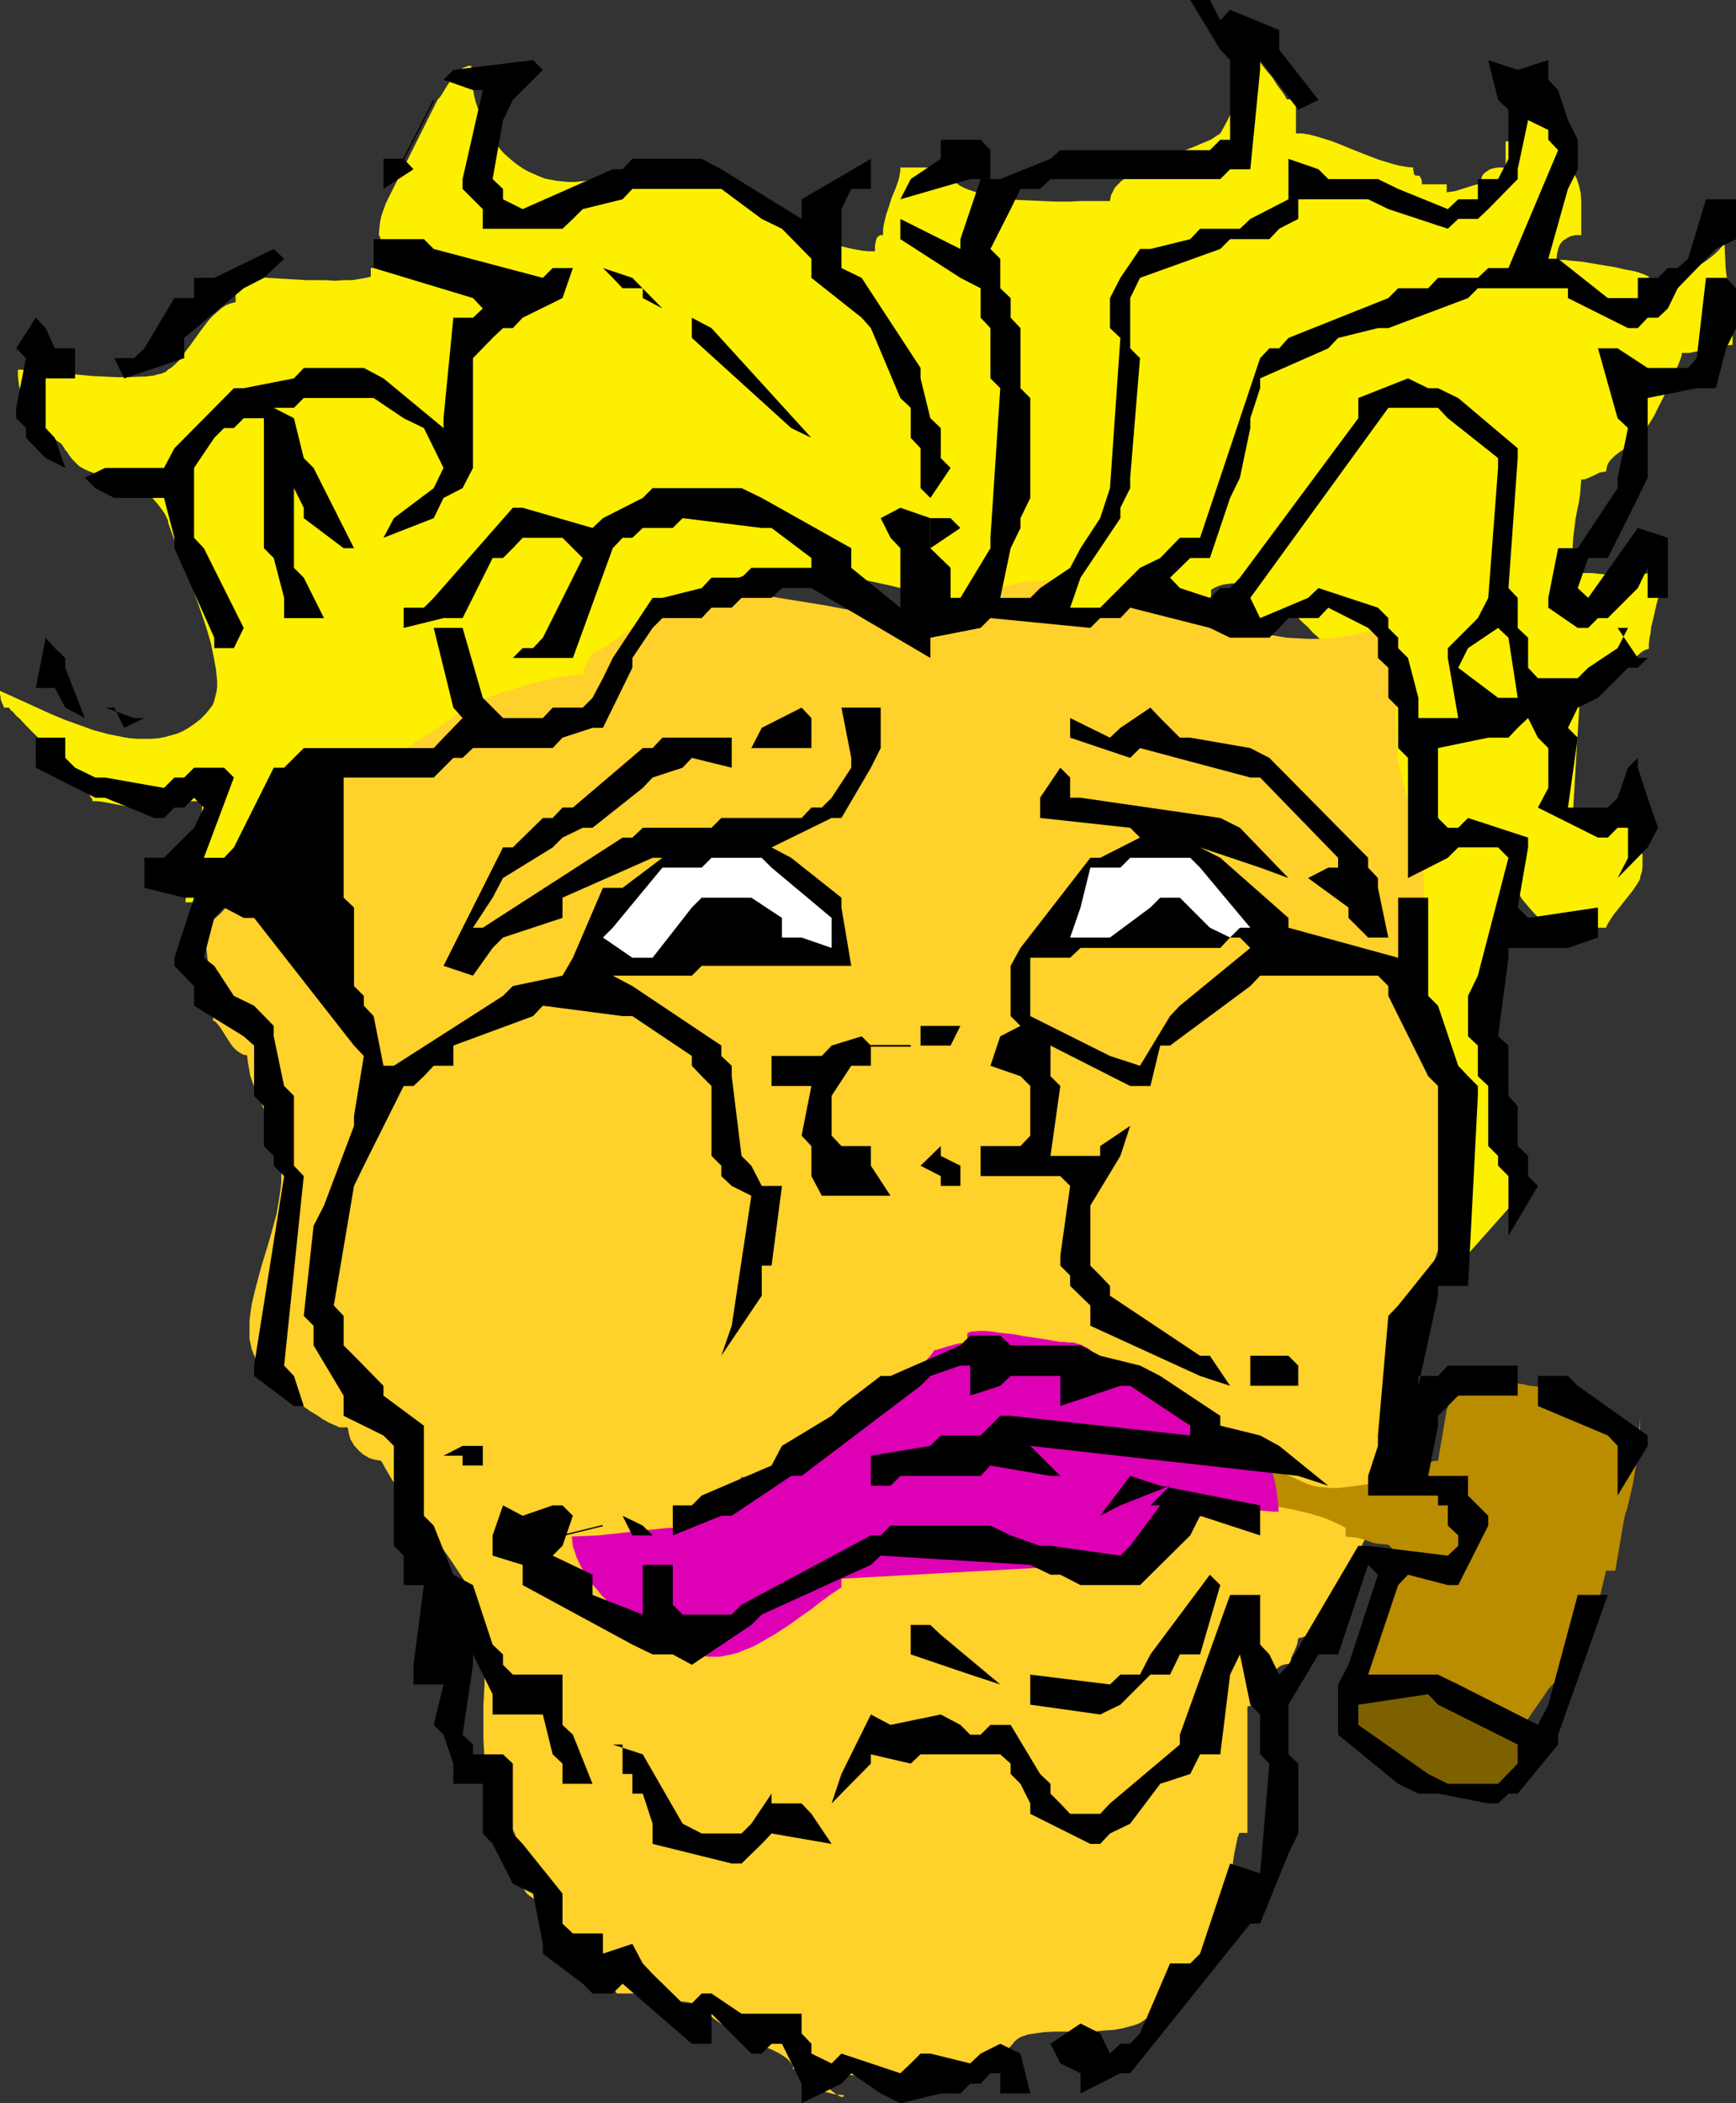 <?xml version="1.0" encoding="UTF-8" standalone="no"?>
<svg
   version="1.0"
   width="128.509mm"
   height="155.668mm"
   id="svg44"
   sodipodi:docname="Woman Smoking Pipe.wmf"
   xmlns:inkscape="http://www.inkscape.org/namespaces/inkscape"
   xmlns:sodipodi="http://sodipodi.sourceforge.net/DTD/sodipodi-0.dtd"
   xmlns="http://www.w3.org/2000/svg"
   xmlns:svg="http://www.w3.org/2000/svg">
  <rect width="100%" height="100%" fill="#333333" stroke="none"/>
  <sodipodi:namedview
     id="namedview44"
     pagecolor="#ffffff"
     bordercolor="#000000"
     borderopacity="0.25"
     inkscape:showpageshadow="2"
     inkscape:pageopacity="0.0"
     inkscape:pagecheckerboard="0"
     inkscape:deskcolor="#d1d1d1"
     inkscape:document-units="mm" />
  <defs
     id="defs1">
    <pattern
       id="WMFhbasepattern"
       patternUnits="userSpaceOnUse"
       width="6"
       height="6"
       x="0"
       y="0" />
  </defs>
  <path
     style="fill:#fcef00;fill-opacity:1;fill-rule:evenodd;stroke:none"
     d="m 403.137,291.995 -0.162,-0.646 -0.323,-0.97 -0.323,-0.97 -0.323,-1.293 -0.323,-0.646 -0.162,-0.646 -0.485,-1.454 -1.131,-3.07 -1.293,-3.555 -1.131,-3.717 -1.293,-3.878 -1.131,-4.04 -0.969,-3.878 -0.646,-3.878 -0.323,-1.939 -0.162,-1.778 v -1.778 -1.778 l 0.162,-1.616 0.162,-1.454 0.323,-1.454 0.485,-1.293 0.485,-1.293 0.808,-0.97 0.969,-0.97 0.969,-0.808 v 0 l 0.162,-0.162 0.323,-0.162 0.162,-0.162 0.485,-0.323 0.323,-0.485 1.131,-0.646 1.454,-0.97 1.454,-0.97 1.777,-1.131 1.939,-0.97 1.939,-0.97 1.939,-0.646 2.101,-0.646 2.101,-0.162 h 1.939 1.131 l 0.969,0.323 0.808,0.323 0.969,0.485 0.969,0.485 0.808,0.646 v 0.162 0.323 l -0.162,0.646 -0.162,0.808 -0.162,0.97 -0.162,1.293 -0.162,1.293 -0.323,1.616 -0.162,1.616 -0.323,1.778 -0.323,1.778 -0.323,1.939 -0.485,4.201 -0.646,4.363 -1.293,8.564 -0.485,4.04 -0.485,3.878 -0.162,1.616 v 1.616 l -0.162,1.454 -0.162,1.293 v 1.131 1.778 0.485 0.485 l 0.162,0.485 0.162,0.808 0.162,0.646 0.162,1.778 0.323,2.101 0.323,2.262 0.485,2.424 0.646,5.171 0.808,5.009 0.323,2.424 0.323,2.101 0.323,1.939 0.323,1.616 0.162,0.646 0.162,0.646 v 0.485 l 0.162,0.323 0.162,0.646 0.323,0.97 0.323,1.131 0.323,1.293 0.808,2.909 0.808,3.07 0.808,2.909 0.323,1.131 0.323,1.293 0.323,0.97 0.162,0.646 0.162,0.485 v 0.162 l -16.643,18.745 z"
     id="path1" />
  <path
     style="fill:#fcef00;fill-opacity:1;fill-rule:evenodd;stroke:none"
     d="m 94.361,216.855 -0.969,5.333 -1.131,5.171 -0.646,2.585 -0.646,2.424 -0.808,2.424 -0.969,2.262 -1.131,2.101 -1.131,2.101 -1.454,1.939 -1.454,1.616 -1.777,1.616 -1.939,1.454 -2.262,1.293 -2.585,0.97 -2.747,0.808 -2.908,0.485 -3.07,0.485 -3.07,0.323 -3.07,0.162 h -3.07 -2.908 -2.747 l 0.162,-1.616 0.162,-1.778 0.485,-3.717 0.646,-3.393 0.969,-3.555 0.808,-3.555 0.808,-3.555 0.485,-3.555 0.162,-1.778 v -1.778 H 44.757 l -0.969,0.646 -0.969,0.646 -0.969,0.323 -0.969,0.323 h -1.131 -1.131 l -2.424,-0.323 -2.424,-0.485 -2.585,-0.485 -2.585,-0.485 -1.293,-0.162 h -1.454 v -0.323 l -0.162,-0.485 -0.323,-0.323 -0.323,-0.646 -0.485,-0.646 -0.646,-0.646 -0.646,-0.808 -0.646,-0.97 -1.616,-1.778 -1.777,-2.101 -2.101,-2.101 -2.101,-2.262 -4.039,-4.363 -2.101,-2.101 -1.777,-1.778 -1.616,-1.778 -0.808,-0.646 -1.131,-1.293 -0.485,-0.323 -0.323,-0.485 -0.323,-0.323 H 0 0.646 0.969 l 0.162,-0.162 -0.162,-0.323 -0.323,-0.646 -0.323,-0.808 -0.162,-0.485 v -0.646 L 0,194.233 v -0.97 l 3.232,1.454 3.555,1.616 3.555,1.616 3.878,1.778 3.878,1.616 4.039,1.454 4.039,1.454 4.201,1.131 4.039,0.808 1.939,0.323 2.101,0.162 h 1.939 1.939 l 1.939,-0.162 1.777,-0.323 1.777,-0.485 1.777,-0.485 1.777,-0.808 1.616,-0.97 1.616,-1.131 1.454,-1.131 1.454,-1.454 1.454,-1.778 0.646,-0.97 0.323,-0.97 0.323,-1.293 0.323,-1.293 0.162,-1.293 v -1.616 l -0.162,-1.616 -0.162,-1.616 -0.323,-1.778 -0.323,-1.778 -0.808,-3.878 -1.131,-3.878 -1.293,-3.878 -2.747,-7.918 -1.454,-3.878 -1.454,-3.555 -0.485,-1.616 -0.646,-1.616 -0.646,-1.454 -0.485,-1.454 -0.485,-1.293 -0.485,-1.293 -0.323,-0.97 -0.323,-0.97 v -0.485 l -0.323,-0.646 -0.323,-0.646 -0.323,-0.646 -1.131,-1.616 -1.293,-1.616 -1.293,-1.454 -0.646,-0.646 -0.485,-0.646 -0.485,-0.485 -0.323,-0.323 -0.162,-0.323 h -0.162 l -0.485,-0.485 -0.808,-0.323 -0.808,-0.323 -1.131,-0.323 -1.131,-0.323 -2.747,-0.646 -1.454,-0.162 -2.908,-0.808 -2.747,-0.97 -1.293,-0.485 -1.293,-0.646 -1.131,-0.646 -0.969,-0.97 -0.808,-0.808 -0.646,-0.808 -0.485,-0.646 -0.485,-0.808 -0.485,-0.485 -0.323,-0.646 -0.808,-1.131 -0.485,-0.323 -0.485,-0.323 -0.646,-0.485 -0.808,-0.162 -0.969,-0.323 h -1.131 l -1.293,-0.162 H 9.695 l -0.162,-1.616 -0.162,-1.454 -0.162,-1.293 -0.323,-1.131 -0.323,-1.131 -0.323,-0.97 -0.969,-1.778 -0.808,-1.778 -0.485,-0.97 -0.323,-1.131 -0.323,-1.131 -0.162,-1.454 -0.162,-1.454 v -1.616 h 0.485 0.646 l 0.808,0.162 h 0.969 l 0.969,0.162 1.293,0.162 h 1.293 l 1.293,0.162 3.07,0.323 3.232,0.162 3.393,0.323 3.555,0.323 3.555,0.162 3.393,0.162 h 3.232 l 3.07,-0.162 h 1.293 l 1.293,-0.162 1.293,-0.162 0.969,-0.323 0.969,-0.162 0.808,-0.323 0.646,-0.323 0.485,-0.485 0.969,-0.646 0.969,-0.808 1.131,-1.131 0.969,-1.293 1.131,-1.616 1.131,-1.454 2.424,-3.393 2.424,-3.232 1.293,-1.454 1.293,-1.131 1.293,-1.131 1.293,-0.808 1.293,-0.485 0.646,-0.162 0.646,-0.162 v -7.11 h 1.939 2.101 l 2.424,0.162 2.424,0.162 5.494,0.323 5.494,0.323 h 5.332 l 2.585,0.162 2.424,-0.162 h 2.262 l 2.101,-0.323 1.777,-0.323 1.454,-0.323 v -2.424 h 4.524 v -1.778 l -0.323,-1.616 -0.323,-1.616 -0.485,-1.293 -0.485,-1.293 -0.323,-0.97 -0.162,-0.485 -0.162,-0.162 v 0 l 0.162,-1.939 0.162,-1.616 0.323,-1.616 0.485,-1.454 0.485,-1.293 0.323,-0.97 0.323,-0.485 v -0.162 0 l 14.219,-28.44 0.485,-0.485 0.485,-0.646 0.808,-1.293 0.969,-1.616 1.131,-1.616 1.131,-1.454 0.646,-0.646 0.646,-0.485 0.646,-0.485 0.808,-0.323 0.808,-0.323 h 0.808 v 2.101 l 0.162,2.101 0.323,2.101 0.323,2.101 0.485,1.939 0.646,1.778 0.485,1.778 0.808,1.778 1.616,3.232 0.969,1.616 1.131,1.293 1.131,1.454 1.131,1.293 1.293,1.131 1.293,1.131 1.293,0.97 1.454,0.97 1.454,0.808 1.454,0.646 1.454,0.646 1.616,0.646 1.616,0.323 1.777,0.323 1.616,0.162 1.616,0.162 h 1.777 l 1.777,-0.162 1.777,-0.162 1.616,-0.323 1.777,-0.485 1.777,-0.646 h 0.969 1.293 l 1.293,-0.162 1.454,-0.162 3.232,-0.323 3.555,-0.485 3.555,-0.485 3.232,-0.323 1.454,-0.162 1.293,-0.162 h 1.293 0.969 l 3.07,0.97 3.07,1.293 3.07,1.616 3.232,1.778 3.07,1.778 3.07,2.101 6.302,3.878 3.232,1.939 3.232,1.939 3.393,1.778 3.232,1.454 3.393,1.293 3.393,0.808 1.616,0.323 1.777,0.323 1.777,0.162 h 1.777 v -1.616 l 0.162,-0.808 0.162,-0.646 0.162,-0.646 0.485,-0.485 0.485,-0.323 h 0.808 v -1.454 l 0.162,-1.293 0.646,-2.747 0.808,-2.424 0.808,-2.585 0.969,-2.262 0.808,-2.262 0.323,-1.131 0.162,-0.97 0.162,-0.97 v -0.808 h 11.795 l 0.485,0.97 0.646,0.97 0.808,0.97 0.808,0.808 1.131,0.646 1.131,0.808 1.293,0.646 1.293,0.485 1.454,0.485 1.454,0.485 3.232,0.808 3.555,0.485 3.555,0.485 3.555,0.162 3.716,0.162 3.716,0.162 h 3.555 l 3.232,-0.162 h 3.07 2.908 2.262 l 0.162,-0.97 0.162,-0.808 0.485,-0.808 0.323,-0.808 0.646,-0.808 0.646,-0.646 0.808,-0.808 0.969,-0.646 1.939,-1.293 2.424,-1.293 2.424,-1.293 2.585,-1.131 5.332,-2.101 2.585,-0.97 2.424,-0.97 2.262,-0.97 1.939,-0.808 0.808,-0.485 0.646,-0.485 0.808,-0.485 0.485,-0.323 1.616,-2.909 1.454,-2.909 1.131,-3.232 0.969,-3.232 0.808,-3.393 0.485,-3.393 0.323,-3.555 0.162,-3.555 0.485,0.97 0.646,0.97 1.454,2.101 1.454,2.101 1.777,2.262 1.777,2.101 1.454,2.262 1.454,1.939 0.646,0.97 0.485,0.97 h 2.585 v 9.534 h 1.777 l 1.939,0.323 1.939,0.485 2.101,0.646 2.101,0.646 2.101,0.808 4.363,1.778 4.524,1.778 2.101,0.808 2.101,0.646 2.101,0.646 1.939,0.485 1.939,0.323 1.777,0.162 v 0.808 l 0.162,0.485 v 0.485 l 0.162,0.162 0.323,0.323 h 0.485 0.485 l 0.323,0.323 0.162,0.323 0.162,0.323 0.162,0.646 v 0.808 h 6.948 v 2.262 l 0.969,-0.162 1.293,-0.162 2.585,-0.808 2.585,-0.808 1.131,-0.323 h 0.969 V 50.578 l 0.162,-0.646 0.162,-0.646 0.323,-0.485 0.485,-0.485 0.485,-0.323 0.969,-0.646 1.131,-0.323 1.131,-0.162 h 1.131 0.969 v -7.272 h 0.485 l 0.323,-0.162 0.323,-0.323 0.162,-0.323 0.485,-0.808 0.162,-0.97 0.323,-2.424 v -0.97 -0.97 l 2.424,-2.585 0.485,1.293 0.969,1.454 0.969,1.293 1.131,1.454 1.293,1.293 1.454,1.454 2.747,3.07 1.454,1.616 1.454,1.616 1.131,1.616 1.131,1.939 0.969,1.778 0.646,1.939 0.485,2.101 0.162,2.262 v 9.534 h -1.616 l -1.454,0.323 -1.131,0.646 -0.969,0.646 -0.808,0.97 -0.485,1.293 -0.323,1.454 -0.162,1.616 h 0.969 1.293 l 1.454,0.162 1.616,0.162 1.777,0.162 1.939,0.323 3.878,0.646 3.878,0.646 1.939,0.485 1.777,0.323 1.616,0.323 1.454,0.485 1.293,0.485 0.969,0.485 v 2.424 h 0.969 l 1.131,-0.162 1.293,-0.485 1.454,-0.485 1.616,-0.646 1.616,-0.646 3.393,-1.616 3.232,-1.939 1.454,-0.97 1.454,-1.131 1.131,-0.97 0.969,-0.97 0.808,-0.97 0.646,-0.808 0.162,3.555 0.162,3.393 0.808,7.11 0.808,7.272 0.323,3.555 v 3.555 l -1.616,0.162 -1.777,0.162 -3.555,0.808 -3.555,0.808 -1.777,0.323 h -1.939 v 0.323 0.323 l -0.162,0.485 -0.162,0.485 -0.485,1.293 -0.646,1.454 -0.646,1.778 -0.808,1.778 -1.939,3.878 -1.939,3.878 -0.969,1.939 -0.969,1.616 -0.969,1.454 -0.808,1.293 -0.162,0.485 -0.323,0.485 -0.323,0.323 -0.323,0.323 -0.485,0.485 -0.485,0.485 -1.454,0.97 -0.808,0.485 -0.646,0.485 -1.777,1.131 -1.454,1.131 -0.646,0.646 -0.646,0.646 -0.485,0.646 -0.323,0.808 -0.162,0.646 -0.162,0.97 -0.808,0.162 -0.969,0.162 -1.616,0.808 -1.777,0.808 -0.969,0.323 h -0.808 l -0.162,1.939 -0.162,2.101 -0.323,2.262 -0.485,2.262 -0.485,2.585 -0.323,2.585 -0.323,2.585 -0.162,2.585 0.162,0.97 0.323,0.808 0.808,1.778 0.808,1.939 0.162,0.808 0.162,0.97 h 1.293 1.616 l 3.07,0.323 3.393,0.162 h 3.232 3.232 l 1.616,-0.162 1.454,-0.323 1.293,-0.485 1.293,-0.485 1.131,-0.646 0.969,-0.808 v -2.424 l -0.162,1.293 -0.162,1.616 -0.162,1.454 -0.323,1.778 -0.646,3.393 -0.969,3.555 -0.808,3.555 -0.808,3.393 -0.162,1.616 -0.323,1.454 -0.162,1.616 v 1.293 l -0.485,0.162 -0.485,0.162 -0.646,0.323 -0.646,0.485 -1.293,1.131 -1.454,1.293 -1.616,1.454 -1.616,1.131 -0.969,0.323 -0.808,0.485 -0.969,0.162 h -0.969 -6.948 l -2.424,40.236 2.424,2.262 1.293,-0.162 1.293,-0.323 1.131,-0.646 1.131,-0.646 1.131,-0.97 0.969,-0.97 1.939,-2.101 0.808,-1.131 0.969,-0.97 0.646,-0.97 0.808,-0.97 0.485,-0.646 0.646,-0.646 0.485,-0.323 0.485,-0.162 v 1.293 l 0.162,1.616 0.323,1.454 0.162,1.616 0.646,3.393 0.808,3.555 0.485,3.555 0.323,3.393 v 1.616 1.454 l -0.162,1.454 -0.485,1.454 v 0.485 l -0.323,0.646 -0.485,0.808 -0.646,0.97 -0.646,0.97 -0.808,0.97 -1.777,2.262 -1.777,2.262 -0.808,0.97 -0.646,0.97 -0.646,0.97 -0.485,0.808 -0.323,0.646 -0.162,0.485 h -4.686 v 2.262 h -11.472 l -0.162,-0.808 -0.323,-0.97 -0.485,-0.808 -0.646,-0.808 -0.646,-0.97 -0.808,-0.97 -1.777,-1.939 -1.777,-2.101 -0.808,-0.97 -0.646,-1.131 -0.646,-1.293 -0.485,-1.131 -0.323,-1.293 -0.162,-1.293 -0.485,-0.162 -0.485,-0.162 -0.485,-0.323 -0.485,-0.485 -1.293,-1.293 -1.131,-1.454 -0.969,-1.454 -0.808,-1.616 -0.323,-0.646 -0.323,-0.646 -0.162,-0.646 v -0.485 h -4.686 v -2.262 h -7.109 v 2.262 l -0.323,0.162 h -0.323 l -0.485,-0.162 -0.323,-0.162 -0.646,-0.485 -0.485,-0.485 -0.646,-0.485 -0.646,-0.646 -1.454,-1.616 -1.616,-1.778 -1.616,-1.939 -1.616,-2.101 -1.616,-2.101 -1.616,-2.101 -1.454,-2.101 -1.293,-1.616 -0.485,-0.808 -0.485,-0.808 -0.485,-0.485 -0.323,-0.646 -0.323,-0.323 -0.162,-0.485 -0.162,-0.162 h -0.162 l -0.808,-1.778 -0.969,-2.101 -0.808,-2.101 -0.969,-2.101 -1.939,-4.686 -1.939,-4.848 -2.101,-4.848 -2.101,-4.686 -1.131,-2.262 -1.131,-2.101 -1.293,-2.101 -1.293,-1.939 -0.969,-0.97 -1.293,-1.131 -1.293,-1.454 -1.616,-1.454 -1.616,-1.616 -1.777,-1.616 -1.939,-1.616 -2.101,-1.616 -2.101,-1.293 -2.262,-1.131 -2.262,-0.97 -2.424,-0.646 -1.131,-0.162 -1.131,-0.162 h -1.131 l -1.131,0.162 -1.131,0.162 -1.131,0.323 -1.131,0.485 -1.131,0.646 v 2.262 h -5.655 -3.07 -3.232 l -6.625,-0.162 -6.625,-0.485 -3.232,-0.162 -3.232,-0.323 -3.07,-0.323 -2.908,-0.485 -2.747,-0.485 -2.424,-0.646 -2.262,-0.646 -1.939,-0.97 -0.485,0.162 h -0.646 l -0.646,0.323 -0.646,0.323 -1.616,0.808 -1.616,0.97 -1.454,1.293 -1.131,1.131 -0.485,0.485 -0.323,0.485 -0.323,0.485 v 0.485 h -2.424 l -2.585,-0.162 -2.585,-0.323 -2.747,-0.323 -5.494,-0.97 -5.655,-1.131 -5.817,-1.293 -5.817,-1.454 -5.978,-1.293 -5.817,-1.293 -5.817,-0.97 -2.908,-0.323 -2.747,-0.323 -2.908,-0.162 h -2.585 -2.747 l -2.585,0.162 -2.424,0.323 -2.424,0.485 -2.424,0.646 -2.262,0.808 -2.101,1.131 -2.101,1.131 -1.939,1.454 -1.777,1.616 v 4.848 l -0.969,0.162 -0.808,0.162 -0.646,0.323 -0.808,0.485 -1.131,1.131 -1.293,1.293 -0.969,1.293 -0.969,1.131 -0.485,0.323 -0.485,0.485 -0.323,0.162 h -0.485 v 0.323 0.323 l -0.323,0.97 -0.323,1.131 -0.485,1.293 -0.646,1.454 -0.646,1.616 -1.454,3.232 -1.616,3.232 -0.808,1.454 -0.808,1.293 -0.646,1.131 -0.808,0.808 -0.485,0.485 -0.323,0.162 h -0.162 l -0.162,1.454 v 1.293 l -0.646,2.262 -0.485,0.97 -0.485,0.97 -0.485,0.97 -0.646,0.808 -0.646,0.808 -1.454,1.131 -0.969,0.485 -0.808,0.323 -0.808,0.323 -0.969,0.162 h -0.808 l -1.939,0.323 -2.101,0.323 -2.424,0.162 -2.424,0.162 h -2.747 -2.585 l -5.817,-0.162 -5.655,-0.162 -2.747,-0.162 -2.585,-0.162 -2.585,-0.162 h -2.424 l -2.101,-0.162 h -1.939 -16.481 l -0.162,0.808 -0.323,0.646 -0.323,0.808 -0.646,0.485 -0.808,0.485 -0.808,0.485 -1.777,0.646 -2.101,0.646 -1.939,0.485 -0.808,0.323 -0.808,0.323 -0.646,0.323 -0.485,0.485 v 2.585 z"
     id="path2" />
  <path
     style="fill:#ffd12b;fill-opacity:1;fill-rule:evenodd;stroke:none"
     d="m 226.855,578.819 3.555,0.485 3.716,0.646 3.878,0.485 3.878,0.646 3.878,0.485 4.039,0.485 3.878,0.323 3.878,0.162 3.878,-0.162 3.716,-0.323 1.777,-0.323 1.777,-0.485 1.777,-0.485 1.616,-0.485 1.616,-0.646 1.454,-0.808 1.616,-0.808 1.454,-0.97 1.293,-1.131 1.293,-1.131 1.131,-1.454 1.293,-1.454 0.485,-0.646 0.485,-0.485 0.646,-0.485 0.808,-0.485 0.969,-0.323 0.969,-0.323 2.101,-0.323 2.424,-0.323 2.585,-0.162 h 5.494 5.817 l 2.908,-0.323 2.747,-0.162 2.585,-0.485 2.424,-0.646 1.131,-0.323 1.131,-0.485 0.969,-0.646 0.969,-0.646 0.808,-0.97 0.969,-0.97 1.131,-1.293 1.131,-1.131 1.454,-0.97 0.808,-0.485 0.969,-0.323 0.969,-0.323 0.969,-0.323 h 1.131 l 1.293,-0.162 v -1.293 l 0.323,-1.293 0.323,-1.454 0.485,-1.293 1.293,-2.585 1.454,-2.424 1.616,-2.424 1.616,-2.262 1.293,-1.939 0.646,-0.97 0.485,-0.97 0.485,-1.293 0.323,-1.616 0.646,-3.232 0.485,-3.393 0.808,-7.11 0.485,-3.393 0.646,-3.07 0.323,-1.616 0.485,-1.293 h 2.262 v -35.388 l 0.969,-0.162 0.646,-0.323 0.646,-0.646 0.646,-0.808 0.485,-0.808 0.485,-1.131 1.131,-2.101 1.293,-2.101 0.646,-1.131 0.808,-0.808 0.808,-0.808 0.969,-0.646 1.131,-0.323 1.293,-0.162 0.162,-0.808 0.162,-0.97 0.808,-1.616 0.808,-1.939 0.162,-0.808 0.162,-0.97 0.808,-0.162 0.969,-0.323 1.777,-0.646 1.616,-0.808 0.969,-0.323 0.808,-0.162 -0.646,0.485 -0.808,0.162 -0.485,0.323 h -0.323 -0.162 l -0.162,-0.162 v -0.162 -0.323 l 0.162,-0.323 0.162,-0.485 0.323,-0.485 0.323,-0.646 0.323,-0.646 0.485,-0.646 0.808,-1.778 9.372,-6.948 v -2.101 l 0.162,-2.585 0.162,-2.747 0.646,-2.747 0.323,-1.131 0.485,-1.293 0.646,-1.131 0.646,-0.97 0.808,-0.808 0.969,-0.485 1.131,-0.485 h 1.293 v -1.454 -1.454 l 0.162,-3.232 0.485,-3.717 0.485,-3.878 0.485,-4.04 0.646,-4.201 1.454,-8.564 0.808,-4.363 0.808,-4.201 0.808,-4.04 0.646,-3.878 0.808,-3.555 0.323,-1.778 0.323,-1.616 0.323,-1.454 0.162,-1.293 0.323,-1.293 0.162,-1.131 0.485,-1.939 0.646,-1.939 0.646,-2.262 0.808,-2.262 1.616,-4.525 1.777,-5.009 1.777,-4.848 1.616,-4.686 0.808,-2.262 0.646,-2.101 0.646,-1.939 0.485,-1.939 v -0.97 -1.131 l 0.162,-1.131 0.162,-1.454 0.323,-2.909 0.485,-2.909 0.485,-3.232 0.323,-2.909 0.162,-1.293 0.162,-1.131 v -1.131 -0.97 l 0.808,-0.162 0.646,-0.323 0.323,-0.323 0.323,-0.646 0.162,-0.646 v -0.97 l 0.162,-1.616 h -0.162 v -0.323 l -0.162,-0.162 -0.162,-0.323 -0.646,-0.97 -0.808,-1.131 -0.808,-1.616 -1.131,-1.616 -0.969,-1.778 -1.131,-1.939 -2.262,-3.717 -0.969,-1.778 -0.808,-1.616 -0.808,-1.616 -0.646,-1.293 -0.162,-0.485 -0.162,-0.485 -0.162,-0.323 v -0.323 l -0.485,-1.778 -0.323,-1.939 -0.323,-2.101 -0.162,-2.262 -0.323,-2.424 -0.162,-2.262 -0.162,-5.171 -0.323,-10.18 v -5.009 -4.525 l -0.162,-2.262 v -2.262 l -0.646,-4.363 -0.808,-4.363 -0.969,-4.363 -1.293,-4.04 -1.131,-4.04 -0.969,-3.878 -0.969,-3.555 -0.323,-0.97 -0.162,-0.97 -0.162,-2.424 -0.162,-2.909 v -2.909 l -0.162,-3.232 v -6.787 l -0.323,-3.232 -0.162,-3.07 -0.485,-2.909 -0.323,-1.454 -0.323,-1.293 -0.323,-1.131 -0.485,-0.97 -0.485,-0.97 -0.646,-0.97 -0.485,-0.646 -0.808,-0.485 -0.808,-0.485 -0.808,-0.162 -0.969,-0.162 -0.969,0.162 -3.393,0.808 -3.232,0.485 -3.07,0.485 -3.232,0.162 h -3.07 l -3.07,-0.162 -3.07,-0.162 -2.908,-0.485 -3.07,-0.485 -2.908,-0.646 -5.655,-1.454 -5.817,-1.778 -5.655,-1.939 -5.494,-2.101 -5.655,-1.939 -5.655,-1.778 -5.655,-1.616 -2.908,-0.485 -2.908,-0.646 -2.908,-0.323 -2.908,-0.323 -2.908,-0.162 h -3.07 l -2.908,0.162 -3.07,0.323 -1.777,0.162 -1.777,0.323 -1.777,0.485 -1.777,0.485 -3.555,1.616 -3.555,1.616 -3.555,1.778 -3.555,1.454 -1.777,0.646 -1.616,0.485 -1.777,0.323 h -1.777 l -2.262,0.162 -2.262,0.162 -4.686,-0.162 -4.686,-0.485 -4.847,-0.646 -5.009,-0.808 -5.009,-0.97 -10.018,-1.616 -5.009,-0.808 -5.009,-0.485 -5.009,-0.162 -2.585,0.162 h -2.424 l -2.424,0.323 -2.424,0.323 -2.424,0.485 -2.424,0.485 -2.262,0.808 -2.262,0.97 -2.262,1.131 -2.262,1.131 -1.777,0.97 -1.777,1.293 -3.555,2.585 -3.555,2.585 -1.777,1.293 -1.777,0.97 h -0.485 l -0.323,0.162 -0.808,0.485 -0.808,0.808 -0.808,1.131 -0.646,1.131 -0.323,1.131 -0.323,0.97 -0.162,0.97 -1.454,0.162 -1.616,0.162 -1.777,0.323 -1.939,0.162 -4.039,0.97 -4.201,0.97 -4.039,1.293 -1.939,0.646 -1.939,0.485 -1.616,0.646 -1.454,0.485 -1.293,0.485 -0.969,0.485 -0.646,0.162 -0.646,0.323 -0.969,0.323 -0.969,0.808 -1.293,0.646 -1.293,0.808 -2.747,1.939 -2.747,1.939 -1.454,0.97 -1.293,0.97 -1.293,0.808 -1.293,0.808 -1.131,0.646 -0.969,0.485 -0.485,0.485 -0.808,0.646 -0.969,0.646 -0.969,0.485 -1.131,0.646 -1.293,0.646 -2.908,1.293 -2.908,1.454 -2.747,1.293 -1.293,0.485 -1.293,0.646 -1.131,0.485 -0.969,0.485 h -7.109 v 2.262 H 78.527 v 1.939 1.939 l -0.162,1.778 -0.162,1.616 -0.162,1.616 -0.323,1.616 -0.485,2.747 -0.646,2.585 -0.969,2.424 -0.969,2.262 -1.131,2.101 -1.293,1.939 -1.293,1.778 -1.616,1.939 -1.777,1.778 -1.777,1.778 -0.969,0.97 -0.969,0.97 -1.939,2.101 -2.262,2.101 h -2.424 l 0.162,3.555 0.323,3.717 0.808,7.756 0.485,3.555 0.323,3.555 0.162,1.616 0.162,3.07 v 1.293 l 0.485,0.162 0.323,0.323 0.485,0.485 0.485,0.646 0.485,0.646 0.485,0.808 1.131,1.778 1.131,1.778 0.646,0.808 0.646,0.646 0.808,0.646 0.808,0.485 0.646,0.323 0.969,0.162 0.162,1.778 0.323,1.778 0.323,1.939 0.646,1.939 1.616,3.878 3.393,7.918 1.454,4.04 0.646,1.778 0.323,1.939 0.323,1.939 0.162,1.778 0.162,1.616 v 1.616 1.616 l -0.162,1.616 -0.485,3.393 -0.646,3.717 -0.969,3.555 -0.969,3.555 -1.131,3.717 -1.131,3.717 -0.969,3.555 -0.969,3.717 -0.808,3.393 -0.485,3.393 -0.162,1.616 v 1.616 1.616 1.616 l 0.323,1.454 0.323,1.454 0.485,1.293 0.646,1.454 0.485,0.97 0.808,1.131 1.131,1.131 1.131,1.454 1.454,1.454 1.454,1.293 3.393,3.07 3.555,2.747 1.777,1.293 1.939,1.131 1.616,1.131 1.777,0.97 1.454,0.646 1.454,0.646 h 2.262 l 0.162,0.808 0.162,0.97 0.485,1.616 0.969,1.616 1.293,1.454 1.293,1.131 1.616,0.97 1.616,0.485 0.969,0.162 0.808,0.162 1.454,2.585 1.616,2.747 1.777,2.585 1.939,2.747 4.039,5.333 4.201,5.494 4.039,5.656 1.939,2.909 1.939,2.909 1.616,2.909 1.454,2.909 1.131,3.07 1.131,3.07 0.323,2.747 0.323,2.747 0.162,2.909 v 2.909 l -0.162,3.07 v 3.07 l -0.323,6.14 v 6.14 3.07 l 0.162,3.07 0.162,2.909 0.485,2.909 0.646,2.909 0.646,2.585 0.162,0.97 0.162,0.97 0.485,0.808 0.323,0.97 1.131,1.778 1.293,1.778 1.293,1.778 1.131,1.778 0.485,0.808 0.323,0.808 0.162,0.97 0.162,0.808 v 2.101 1.293 1.293 l 0.323,2.585 0.485,2.747 0.323,1.293 0.485,1.293 0.646,1.131 0.646,0.97 0.808,0.646 0.969,0.646 0.969,0.485 1.293,0.162 v 1.454 l 0.162,1.454 0.323,1.293 0.162,1.131 0.485,1.293 0.485,1.131 0.969,1.939 1.293,1.778 1.616,1.454 1.616,1.454 1.777,1.293 3.555,2.262 3.393,2.262 1.616,1.293 1.454,1.454 1.293,1.454 0.969,1.616 h 14.219 l 0.162,0.162 0.323,0.162 0.323,0.485 0.646,0.323 0.646,0.485 0.808,0.323 0.808,0.323 h 0.808 l 0.969,0.162 0.808,0.162 0.808,0.162 0.646,0.323 1.454,0.808 1.293,1.131 1.293,1.131 1.454,1.131 1.616,1.131 1.616,0.97 h 4.686 v 2.424 l 0.485,0.485 0.808,0.485 0.808,0.485 1.131,0.485 2.101,0.97 2.585,0.97 2.262,1.131 0.969,0.646 0.969,0.646 0.808,0.808 0.485,0.646 0.485,0.808 v 0.808 h 7.271 -2.101 l -0.485,0.162 h -0.485 -0.162 l 0.162,0.162 0.162,0.162 0.162,0.162 0.969,0.646 0.808,0.808 0.323,0.646 0.323,0.646 0.323,0.808 v 0.808 l 2.262,2.262 -0.323,-0.323 -0.323,-0.323 -0.162,-0.162 v -0.162 0 h 0.162 0.162 l 0.323,0.162 0.808,0.162 1.131,0.323 1.293,0.162 1.616,0.162 v 0.323 l -0.323,0.162 h -0.323 l -0.485,-0.162 -0.646,-0.485 -0.646,-0.323 -1.454,-1.131 -0.808,-0.485 -0.808,-0.646 -1.454,-0.97 -0.646,-0.485 -0.646,-0.323 -0.485,-0.323 h -0.485 z"
     id="path3" />
  <path
     style="fill:#ba8c00;fill-opacity:1;fill-rule:evenodd;stroke:none"
     d="m 451.933,396.706 -1.777,-1.616 -1.616,-1.454 -1.454,-1.131 -1.616,-0.97 -1.454,-0.808 -1.293,-0.646 -1.454,-0.323 -1.454,-0.485 -2.908,-0.485 -3.232,-0.485 -1.777,-0.162 -1.939,-0.323 -1.939,-0.162 -2.101,-0.485 h -0.485 l -0.646,-0.162 -0.646,-0.323 -0.646,-0.162 -1.777,-0.646 -1.616,-0.808 -1.777,-0.485 -1.616,-0.323 h -0.808 -0.485 l -0.646,0.162 -0.485,0.485 v 2.262 l -0.808,0.485 -0.808,0.162 -1.454,0.485 -1.293,0.323 -1.293,0.485 -0.969,0.485 -0.485,0.485 -0.646,0.485 -0.485,0.646 -0.323,0.808 -0.485,1.131 -0.485,1.293 -2.424,14.22 h -0.969 l -1.131,0.323 -1.131,0.485 -1.131,0.646 -0.969,0.646 -0.808,0.808 -0.646,0.808 -0.162,0.485 v 0.323 l -1.293,0.162 h -1.616 l -1.454,0.323 -1.616,0.162 -1.777,0.485 -1.777,0.162 -3.716,0.808 -3.716,0.485 -3.878,0.485 h -1.939 l -1.777,-0.162 -1.939,-0.162 -1.616,-0.323 -1.454,-0.485 -1.454,-0.646 -3.232,-1.454 -3.393,-1.454 -3.555,-1.616 -3.555,-1.454 -1.616,-0.646 -1.616,-0.485 -1.616,-0.485 -1.616,-0.323 -1.454,-0.323 h -1.293 l -2.747,-0.485 -2.908,-0.323 -5.817,-0.646 -5.978,-0.485 -6.302,-0.323 -6.14,-0.162 h -5.978 l -5.978,-0.162 h -5.494 l -2.262,2.585 0.162,1.616 0.323,1.454 0.485,1.293 0.646,0.97 0.808,0.97 0.969,0.808 0.969,0.646 1.293,0.485 1.131,0.323 1.454,0.323 2.747,0.323 2.747,0.162 h 2.747 l 1.777,0.323 1.939,0.485 3.878,0.646 4.363,0.485 4.363,0.485 4.524,0.485 4.686,0.323 9.533,0.808 4.686,0.485 4.524,0.646 4.686,0.646 4.363,0.808 4.201,0.97 3.878,1.131 1.777,0.646 1.777,0.808 1.777,0.808 1.454,0.808 v 2.424 l 1.777,0.162 1.454,0.162 2.747,0.808 1.293,0.485 1.293,0.323 1.616,0.162 1.777,0.162 2.262,2.262 v 9.695 h -0.808 -0.485 l -0.485,0.162 -0.162,0.162 -0.323,0.323 -0.162,0.808 -0.162,0.485 h -0.323 l -0.323,0.162 -0.646,0.162 h -0.808 v 0.97 l -0.162,0.97 -0.485,1.131 -0.485,1.131 -1.131,2.424 -1.293,2.585 -1.293,2.262 -0.646,1.131 -0.485,0.97 -0.485,0.97 -0.323,0.808 -0.323,0.646 v 0.485 9.695 h -2.424 v 9.211 h 2.424 v 5.009 l 4.524,4.525 1.939,0.162 1.616,0.323 1.777,0.485 1.616,0.485 1.616,0.808 1.293,0.646 1.131,0.97 0.969,0.808 0.485,0.485 0.808,0.323 0.969,0.323 0.969,0.323 1.293,0.162 1.293,0.162 2.747,0.323 2.908,0.162 h 2.747 l 1.454,0.162 h 3.232 v -0.485 l 0.323,-0.485 0.323,-0.646 0.485,-0.485 1.131,-1.293 1.454,-0.97 1.616,-1.131 1.454,-0.808 0.808,-0.323 0.646,-0.162 0.485,-0.162 0.485,-0.162 0.162,-1.293 0.162,-1.293 0.323,-1.293 0.485,-1.293 1.293,-2.585 1.454,-2.424 1.616,-2.424 0.808,-1.131 0.808,-1.131 1.454,-2.101 0.646,-0.97 0.485,-0.808 9.21,-9.695 0.808,-1.778 0.969,-1.939 1.454,-4.201 0.646,-1.939 0.323,-1.778 0.323,-0.646 v -0.808 l 0.162,-0.485 v -0.485 l 2.262,-9.372 h 2.585 l 2.424,-14.22 0.323,-1.454 0.485,-1.454 0.808,-3.232 0.808,-3.555 0.646,-3.717 0.646,-3.717 0.485,-3.878 0.323,-3.717 v -3.717 l -0.162,1.939 -0.162,1.616 -0.162,1.616 -0.162,1.293 -0.162,1.131 v 1.131 l -0.162,0.808 v 0.646 l -0.162,0.646 v 0.485 l -0.162,0.323 v 0.162 l -0.162,0.162 v 0 l -0.323,-0.485 -0.162,-0.646 -0.323,-1.131 -0.485,-1.131 -0.485,-1.616 -0.646,-1.616 -0.808,-1.778 -0.969,-1.778 z"
     id="path4" />
  <path
     style="fill:#de00b5;fill-opacity:1;fill-rule:evenodd;stroke:none"
     d="m 338.829,396.706 -1.454,-0.162 -1.454,-0.323 -1.454,-0.485 -1.616,-0.485 -1.777,-0.808 -1.616,-0.97 -3.555,-1.778 -3.393,-2.101 -3.393,-1.939 -1.616,-0.808 -1.616,-0.808 -1.454,-0.646 -1.454,-0.485 -0.808,-0.485 -0.808,-0.646 -1.454,-1.454 -1.616,-1.454 -1.454,-1.616 -1.616,-1.454 -0.808,-0.646 -0.969,-0.485 -0.969,-0.485 -1.131,-0.323 -0.969,-0.323 h -1.293 -0.485 l -0.646,-0.162 h -1.454 l -1.777,-0.323 -1.777,-0.323 -2.101,-0.323 -4.524,-0.646 -2.424,-0.485 -4.524,-0.485 -1.939,-0.323 -2.101,-0.162 h -1.616 l -1.293,0.162 h -0.646 l -0.485,0.162 -0.323,0.162 -0.323,0.162 v 2.585 h -0.485 l -0.646,0.162 -1.454,0.162 -3.07,0.808 -1.454,0.485 -1.131,0.323 -0.485,0.162 h -0.323 l -0.323,0.162 v 0 l -0.485,0.808 -0.646,0.808 -1.293,1.454 -1.616,1.454 -1.777,1.131 -1.777,0.97 -1.777,0.97 -1.454,0.97 -0.485,0.323 -0.646,0.485 h -0.323 l -0.485,0.162 -0.808,0.646 -0.808,0.808 -0.646,1.131 -0.646,1.131 -0.485,1.293 -0.162,1.131 -0.162,0.97 h -1.616 l -1.454,0.162 -1.293,0.323 -1.454,0.323 -1.293,0.323 -1.293,0.646 -2.424,1.131 -2.262,1.454 -2.262,1.616 -4.363,3.393 -4.201,3.393 -1.939,1.616 -2.262,1.454 -2.101,1.131 -2.424,0.97 -2.424,0.646 -1.293,0.162 h -1.131 l -0.162,0.808 -0.162,0.808 -0.485,0.808 -0.485,0.646 -1.131,1.454 -1.293,1.131 -1.293,1.131 -0.646,0.485 -0.485,0.485 -0.485,0.485 -0.323,0.485 -0.323,0.485 v 0.485 h -6.948 v 2.262 l -0.969,-0.162 -0.808,-0.162 -0.808,-0.162 -0.646,-0.162 -0.646,0.162 -0.162,0.162 -0.162,0.323 -0.162,0.323 -0.162,0.485 -0.162,0.808 v 0.646 h -1.454 l -1.454,0.162 -3.232,0.323 -3.555,0.323 -3.716,0.485 -7.594,0.808 -3.716,0.162 -3.716,0.162 0.162,1.293 0.162,1.454 0.485,1.454 0.485,1.454 0.646,1.454 0.808,1.616 0.969,1.616 0.969,1.454 1.131,1.616 1.293,1.454 1.293,1.616 1.454,1.454 3.07,2.909 3.393,2.747 3.393,2.585 3.716,2.262 1.939,0.97 1.777,0.97 1.777,0.808 1.939,0.646 1.777,0.646 1.939,0.485 1.777,0.323 1.777,0.323 h 1.777 1.616 l 1.616,-0.323 1.616,-0.323 1.777,-0.485 1.939,-0.808 2.101,-0.808 2.101,-1.131 1.939,-1.131 2.262,-1.293 4.201,-2.747 4.039,-2.909 2.101,-1.454 1.777,-1.454 1.777,-1.293 1.777,-1.293 1.454,-0.97 1.454,-0.97 v -2.424 l 84.667,-4.686 h 0.162 l 0.162,-0.162 0.485,-0.162 0.485,-0.323 0.485,-0.485 0.646,-0.323 1.454,-0.97 1.616,-0.808 1.454,-0.808 0.808,-0.323 0.646,-0.323 0.485,-0.162 h 0.485 l 0.162,-1.131 0.162,-0.97 0.323,-0.808 0.323,-0.97 0.485,-0.646 0.646,-0.808 0.646,-0.485 0.646,-0.646 1.777,-0.97 1.939,-0.646 2.101,-0.646 2.262,-0.323 2.424,-0.323 2.424,-0.162 h 2.262 2.262 2.101 l 2.101,0.162 1.777,0.162 h 1.454 l -0.162,-2.747 -0.323,-2.262 -0.323,-2.262 -0.485,-2.101 -0.485,-1.939 -0.323,-1.778 -0.162,-1.778 -0.162,-1.778 h -0.485 l -0.646,-0.162 -0.808,-0.162 -0.808,-0.162 -2.101,-0.323 -2.101,-0.485 -2.101,-0.485 -2.101,-0.323 -0.808,-0.162 -0.808,-0.162 -0.646,-0.162 h -0.485 l -0.646,-0.162 -0.808,-0.162 -0.808,-0.485 -1.131,-0.646 -1.131,-0.646 -1.131,-0.808 -2.424,-1.616 -2.262,-1.778 -1.131,-0.808 -0.808,-0.646 -0.808,-0.646 -0.646,-0.485 -0.323,-0.323 h -0.162 z"
     id="path5" />
  <path
     style="fill:#000000;fill-opacity:1;fill-rule:evenodd;stroke:none"
     d="m 344.161,2.747 13.734,5.656 v 5.494 l 10.987,14.058 -5.655,2.747 -10.664,-13.897 v 2.747 l -2.747,27.794 h -5.655 l -2.747,2.747 h -2.908 -44.595 l -2.908,2.747 h -5.494 l -2.747,5.656 -5.655,11.15 2.747,2.747 v 8.241 l 2.908,2.747 v 5.494 l 2.747,2.909 v 16.805 l 2.747,2.747 v 27.955 l -2.747,5.656 v 2.747 l -2.747,5.656 -2.908,13.897 h 2.908 5.494 l 2.747,-2.747 8.402,-5.656 2.908,-5.494 5.494,-8.403 2.747,-8.403 2.908,-42.014 -2.908,-2.747 v -8.403 l 2.908,-5.656 5.494,-8.08 h 2.908 l 11.149,-2.747 2.747,-2.909 h 11.149 l 2.908,-2.747 10.664,-5.494 v -2.909 -8.403 l 8.402,2.909 2.747,2.747 h 2.747 11.149 l 5.655,2.747 13.896,5.656 2.908,-2.747 h 5.494 v -5.656 h 5.655 l 2.908,-5.656 V 30.702 l -2.908,-2.747 -2.747,-11.15 8.24,2.747 8.564,-2.747 v 5.494 l 2.747,2.909 2.747,8.403 2.747,5.494 v 8.241 l -2.747,5.494 -5.494,19.553 h 2.747 l 13.896,10.988 h 2.747 5.655 v -5.656 h 5.655 l 2.747,-2.747 h 2.747 l 2.908,-2.585 5.009,-16.644 h 8.402 v 11.15 l -5.655,2.747 -10.664,10.988 -2.747,5.656 -2.747,2.585 h -2.908 l -2.747,2.909 h -2.747 l -16.804,-8.403 v -2.747 h -25.206 l -2.747,2.747 -22.298,8.403 h -2.908 l -11.149,2.747 -2.747,2.909 -19.066,8.403 v 2.747 l -2.747,8.403 v 2.747 l -2.908,13.897 -2.747,5.656 -5.655,16.805 h -5.494 l -5.655,5.494 2.747,2.909 8.402,2.747 2.908,-2.747 h 2.747 l 2.747,-2.909 33.123,-44.599 v -5.656 l 13.896,-5.494 5.655,2.747 h 2.747 l 5.655,2.747 16.643,14.058 v 2.747 l -2.585,36.358 2.585,2.747 v 8.403 l 2.908,2.747 v 8.403 l 2.747,2.909 h 11.149 l 2.908,-2.909 8.24,-5.494 2.908,-5.656 h -2.908 l 5.655,8.403 h 2.747 l -2.747,2.747 h -2.747 l -8.402,8.403 -5.655,2.747 -2.747,5.656 2.747,2.747 -2.747,19.553 h 2.747 8.402 l 2.747,-2.747 2.908,-8.403 2.747,-2.747 v 2.747 l 2.747,8.403 2.908,8.403 -2.908,5.494 -8.402,8.564 2.908,-5.656 v -8.403 h -2.908 l -2.747,2.747 h -2.747 l -16.804,-8.403 2.908,-5.494 V 209.261 l -2.908,-2.909 -2.747,-5.494 -2.908,2.747 -2.585,2.747 h -5.655 l -14.057,2.909 v 2.747 16.805 l 2.747,2.747 h 2.908 l 2.747,-2.747 16.804,5.494 v 2.747 l -2.908,16.805 2.908,2.909 19.551,-2.909 v 8.403 l -8.402,2.909 H 435.937 422.041 v 2.747 l -2.908,21.976 2.908,2.585 v 14.058 l 2.585,2.909 v 11.15 l 2.908,2.747 v 5.656 l 2.747,2.747 -8.24,13.897 v -2.747 -13.897 l -2.908,-2.909 v -2.747 l -2.747,-2.747 V 303.791 l -2.908,-2.747 v -8.564 l -2.747,-2.585 v -11.311 l 2.747,-5.656 8.564,-32.965 -2.908,-2.909 h -11.149 l -2.908,2.909 -11.149,5.656 v -2.909 -8.403 -2.747 -19.553 l -2.747,-2.747 v -11.311 l -2.747,-2.747 v -8.403 l -2.908,-2.747 v -5.656 l -2.747,-2.747 -11.149,-5.656 -2.747,2.909 h -8.402 l -2.585,2.747 -2.747,2.747 h -2.585 -8.402 l -5.655,-2.747 -22.298,-5.656 -2.747,2.909 h -5.655 l -2.747,2.747 -27.953,-2.747 -2.747,2.747 -14.057,2.747 v 5.656 l -33.285,-19.553 h -2.747 -5.494 l -2.908,2.747 h -8.402 l -2.747,2.747 h -5.655 l -2.747,2.909 h -10.987 l -2.747,2.747 -5.655,8.403 v 2.747 l -8.24,16.805 h -2.908 l -8.402,2.747 -2.747,2.909 h -22.298 l -2.908,2.747 h -2.585 l -2.747,2.747 -2.747,2.747 h -2.747 -22.459 v 2.909 30.702 l 2.908,2.747 v 21.976 l 2.747,2.747 v 2.747 l 2.747,2.909 2.747,13.897 h 2.908 l 30.538,-19.553 2.747,-2.747 13.896,-2.909 2.908,-5.009 8.402,-19.553 h 5.494 l 11.149,-8.403 h -2.747 l -25.206,11.15 v 5.656 l -16.643,5.494 -2.908,2.909 -5.494,7.756 -8.24,-2.747 16.643,-33.126 h 2.747 l 8.402,-8.241 h 2.747 l 2.747,-2.909 h 2.908 l 19.551,-16.644 h 2.747 l 2.747,-2.909 h 2.908 16.481 v 8.403 l -11.149,-2.747 -2.585,2.747 -8.402,2.747 -2.747,2.909 -14.057,11.15 h -2.747 l -5.655,2.747 -2.747,2.747 -13.896,8.564 -2.908,5.494 -5.494,8.403 h 2.747 l 39.102,-25.208 h 2.747 l 2.908,-2.747 h 2.747 16.481 l 2.747,-2.747 h 22.459 l 2.747,-2.909 h 2.908 l 2.747,-2.747 5.494,-8.403 v -2.747 l -2.747,-14.058 h 5.655 5.332 v 5.656 5.656 l -2.747,5.494 -8.24,14.058 h -2.747 l -16.804,8.241 5.494,2.909 14.057,11.15 v 2.747 l 2.747,16.321 h -5.494 -36.355 l -2.747,2.747 h -22.136 l 5.494,2.909 24.883,16.644 v 2.909 l 2.908,2.747 v 2.909 l 2.747,22.3 2.747,2.747 2.908,5.656 h 5.655 l -2.908,22.3 h -2.747 v 8.403 l -11.31,16.805 2.908,-8.403 5.494,-36.358 -5.494,-2.747 -2.908,-2.747 v -2.909 l -2.747,-2.747 v -2.747 -16.805 l -2.747,-2.747 -2.747,-2.909 v -2.747 l -16.643,-11.15 h -2.747 l -22.298,-2.909 -2.747,2.909 -22.298,8.241 v 5.656 h -5.494 l -2.747,2.909 -2.908,2.747 h -2.747 l -11.149,22.3 -2.747,5.656 -5.655,33.449 2.747,2.909 v 8.241 l 2.908,2.909 8.24,8.403 v 2.747 l 11.31,8.403 v 5.656 19.553 l 2.747,2.747 5.494,13.735 5.494,2.909 5.494,16.644 2.908,2.747 v 2.909 l 2.747,2.747 h 13.896 v 5.494 8.564 l 2.908,2.747 5.494,13.735 h -8.402 v -5.656 l -2.747,-2.585 -2.747,-11.15 h -2.747 -11.31 v -5.656 l -5.494,-11.15 v 2.909 l -2.908,19.553 2.908,2.747 v 2.747 h 2.747 5.655 l 2.747,2.585 v 19.553 l 2.747,2.909 11.149,13.897 v 2.909 5.494 l 2.908,2.747 h 5.494 2.908 v 5.656 l 8.24,-2.747 2.908,5.494 2.747,2.909 8.402,8.241 h 2.585 l 2.747,-2.747 h 2.747 l 8.402,5.656 h 2.747 14.057 v 5.494 l 2.747,2.909 v 2.747 l 5.655,2.747 2.747,-2.747 16.481,5.494 2.908,-2.747 2.747,-2.747 h 2.747 l 11.149,2.747 2.908,-2.747 5.494,-2.747 5.655,2.747 2.747,11.15 h -8.402 v -5.656 h -2.747 l -2.747,2.909 h -2.908 l -2.747,2.747 h -5.494 l -11.31,2.747 -5.494,-2.747 -8.24,-5.656 -2.747,2.909 -11.149,5.494 v -5.494 l -5.494,-11.15 h -2.908 l -2.747,2.747 h -2.908 l -11.149,-11.15 v 2.747 5.656 h -5.494 l -19.389,-16.805 -2.747,2.747 h -5.655 l -2.747,-2.747 -11.149,-8.403 v -2.747 l -2.747,-14.058 -5.655,-2.747 -5.655,-11.15 -2.747,-2.909 v -13.897 h -2.747 -5.494 v -5.656 l -2.747,-8.08 -2.747,-2.747 2.747,-11.311 h -2.747 -5.655 v -5.494 l 2.908,-22.3 h -5.655 v -8.241 l -2.747,-2.747 v -27.955 l -2.908,-2.909 -11.149,-5.494 v -5.656 l -8.402,-14.058 v -2.747 -2.747 l -2.747,-2.747 2.747,-25.208 2.908,-5.656 8.402,-22.3 v -2.747 l 2.747,-16.805 -2.747,-2.909 -27.953,-35.712 h -2.908 l -5.494,-2.909 -2.747,2.909 -2.908,11.15 2.908,2.262 5.494,8.403 5.655,2.747 5.494,5.656 v 2.909 l 2.908,13.897 2.747,2.747 v 19.553 l 2.747,2.909 -5.494,53.002 2.747,2.909 2.747,8.403 h -2.747 l -11.149,-8.403 v -2.909 l 8.402,-53.002 -2.908,-2.909 v -2.747 l -2.747,-2.747 v -11.15 l -2.747,-2.909 v -14.058 l -2.908,-2.585 -13.896,-8.564 v -5.494 l -5.494,-5.656 v -2.262 l 5.494,-16.805 h -2.747 l -11.149,-2.747 v -8.403 h 5.494 l 2.908,-2.909 5.494,-5.494 2.747,-5.656 -2.747,-2.747 -2.747,2.747 h -2.747 l -2.908,2.909 H 43.141 L 29.407,223.157 H 26.66 L 10.018,214.755 v -2.747 -5.656 h 8.24 v 5.656 l 2.747,2.747 5.655,2.747 h 2.747 l 16.481,2.909 2.908,-2.909 h 2.747 l 2.747,-2.747 H 62.692 l 2.747,2.747 -8.402,22.461 h 2.908 2.747 l 2.747,-2.909 11.149,-22.3 h 2.908 l 5.494,-5.494 h 2.747 33.608 l 2.747,-2.909 5.332,-5.494 -2.585,-2.909 -5.494,-22.3 h 8.079 l 5.655,19.553 2.747,2.747 2.908,2.909 h 2.747 8.402 l 2.747,-2.909 h 8.402 l 2.747,-2.747 2.908,-5.494 2.747,-5.656 11.149,-16.805 h 2.747 l 10.987,-2.747 2.747,-2.909 h 8.402 l 2.747,-2.747 h 16.804 v -2.747 l -11.149,-8.403 h -2.747 l -22.136,-2.747 -2.747,2.747 h -8.402 l -2.908,2.747 h -2.747 l -2.747,2.909 -11.149,30.702 h -5.655 -11.149 l 2.747,-2.747 h 2.908 l 2.747,-2.909 11.149,-22.3 -2.747,-2.747 -2.908,-2.909 h -2.747 -8.402 l -2.747,2.909 -2.747,2.747 h -2.908 l -8.402,16.805 h -5.332 l -11.149,2.747 v -5.656 h 5.655 l 2.747,-2.747 22.136,-25.208 h 2.747 l 19.551,5.656 2.908,-2.747 11.149,-5.656 2.747,-2.747 h 24.883 l 5.655,2.747 25.045,14.058 v 5.494 l 13.734,11.15 v -2.747 -13.897 l -2.747,-2.909 -2.747,-5.494 5.494,-2.909 8.402,2.909 v 8.403 l 5.655,5.494 v 8.403 h 2.747 l 8.402,-13.897 v -2.909 l 2.747,-41.852 -2.747,-2.747 V 91.784 l -2.747,-2.909 v -8.241 l -5.655,-2.909 -16.804,-10.827 v -5.656 l 16.804,8.403 v -2.747 l 5.655,-16.805 h 5.494 l 14.057,-5.656 2.747,-2.424 h 41.849 l 2.908,-2.909 h 2.747 V 36.358 16.805 L 341.414,13.897 333.012,0 h 5.494 l 2.908,5.656 z"
     id="path6" />
  <path
     style="fill:#000000;fill-opacity:1;fill-rule:evenodd;stroke:none"
     d="m 151.883,19.553 -8.402,8.403 -2.747,5.656 -2.908,16.482 2.908,2.747 v 2.909 l 5.494,2.747 25.206,-11.15 h 2.747 l 2.747,-2.909 h 2.908 16.481 l 5.494,2.909 22.459,13.897 v -5.494 l 19.389,-11.311 v 8.403 h -5.494 l -2.747,5.656 v 16.482 l 5.655,2.747 16.481,25.208 v 2.909 l 2.747,11.15 2.908,2.747 v 8.403 l 2.747,2.747 -5.655,8.403 -2.747,-2.747 v -11.15 l -2.747,-2.909 v -8.403 l -2.908,-2.747 -8.24,-19.553 -2.585,-2.909 -14.057,-11.15 v -5.333 l -8.24,-8.403 -5.655,-2.747 -11.31,-8.403 h -2.747 -22.136 l -2.747,2.909 -11.149,2.747 -2.747,2.747 -2.908,2.747 h -2.747 -19.551 v -5.494 l -5.655,-5.656 v -2.747 l 5.655,-24.885 h -2.747 l -8.24,-2.909 2.747,-2.747 22.298,-2.747 z"
     id="path7" />
  <path
     style="fill:#fcef00;fill-opacity:1;fill-rule:evenodd;stroke:none"
     d="m 433.19,36.358 v 2.747 l 2.747,2.909 -13.896,32.965 h -2.908 -2.747 l -2.908,2.747 h -11.149 l -2.747,2.909 h -8.402 l -2.747,2.747 -27.953,11.15 -2.585,2.909 h -2.747 l -2.585,2.747 -16.804,50.255 h -5.655 l -5.494,5.656 -5.655,2.747 -11.149,11.15 h -2.747 -5.655 l 2.908,-8.403 11.149,-16.644 v -2.909 l 2.747,-5.494 v -2.909 l 2.747,-33.449 -2.747,-2.747 V 83.381 l 2.747,-5.656 22.459,-8.08 2.747,-2.747 h 10.987 l 2.747,-2.909 5.332,-2.747 v -5.494 h 19.551 l 5.655,2.747 16.643,5.494 2.908,-2.747 h 5.494 l 2.908,-2.747 8.24,-8.403 v -2.747 l 2.908,-13.735 z"
     id="path8" />
  <path
     style="fill:#000000;fill-opacity:1;fill-rule:evenodd;stroke:none"
     d="m 277.106,42.014 v 8.08 h -5.655 l -19.551,5.656 2.908,-5.656 8.402,-5.656 v -5.333 h 11.149 z"
     id="path9" />
  <path
     style="fill:#000000;fill-opacity:1;fill-rule:evenodd;stroke:none"
     d="m 115.69,47.346 -8.402,5.494 v -8.403 h 5.655 z"
     id="path10" />
  <path
     style="fill:#000000;fill-opacity:1;fill-rule:evenodd;stroke:none"
     d="m 121.345,69.646 30.538,8.08 2.747,-2.747 h 5.655 l -2.908,8.403 -11.149,5.494 -2.747,2.909 h -2.747 l -2.908,2.747 -5.494,5.656 v 2.747 27.955 l -2.908,5.656 -5.332,2.747 -2.747,5.656 -14.057,5.494 2.908,-5.494 11.149,-8.403 2.747,-5.656 -5.494,-11.15 -5.655,-2.747 -8.402,-5.656 h -2.747 -16.804 l -2.747,2.747 h -5.655 l 5.655,2.909 2.747,11.15 2.747,2.747 11.31,22.461 h -2.908 l -11.149,-8.403 v -2.909 l -2.747,-5.494 v 2.747 19.553 l 2.747,2.747 5.655,11.311 h -2.908 -8.24 v -5.656 l -2.908,-11.15 -2.747,-2.747 v -36.358 h -2.747 -2.908 l -2.747,2.747 H 62.692 l -2.747,2.747 -5.655,8.403 v 2.747 16.805 l 2.747,2.909 11.149,22.3 -2.747,5.656 H 59.945 V 178.397 L 48.797,153.35 v -2.909 L 45.888,139.292 H 43.141 31.992 l -5.332,-2.747 -2.908,-2.909 5.655,-2.747 h 16.481 l 2.908,-5.494 16.643,-16.805 h 2.747 l 14.057,-2.747 2.747,-2.909 h 16.804 l 5.494,2.909 16.804,13.897 v -2.747 l 2.747,-28.117 h 5.494 l 2.747,-2.585 -2.747,-2.909 -27.791,-8.403 v -8.08 h 14.057 z"
     id="path11" />
  <path
     style="fill:#000000;fill-opacity:1;fill-rule:evenodd;stroke:none"
     d="m 79.496,72.393 -5.655,5.333 -5.655,2.909 -16.643,13.897 v 5.656 l -16.804,5.656 -2.747,-5.656 h 5.494 l 2.908,-2.747 8.402,-14.058 h 5.494 v -5.656 h 5.655 l 16.643,-8.08 z"
     id="path12" />
  <path
     style="fill:#000000;fill-opacity:1;fill-rule:evenodd;stroke:none"
     d="m 176.928,77.725 8.402,8.564 -5.494,-2.909 v -2.747 h -5.655 l -2.747,-2.909 -2.747,-2.747 z"
     id="path13" />
  <path
     style="fill:#000000;fill-opacity:1;fill-rule:evenodd;stroke:none"
     d="m 485.703,80.634 v 11.15 l -2.747,5.656 -2.908,11.15 h -5.332 l -13.734,2.747 v 2.747 19.553 l -2.747,5.656 -8.402,16.805 h -5.494 l -2.908,8.403 2.908,2.747 13.896,-19.553 8.402,2.747 v 16.805 h -5.655 v -8.403 l -2.747,5.656 -8.402,8.403 h -2.747 l -2.747,2.747 h -2.908 l -8.24,-5.656 v -2.747 l 2.747,-13.897 h 5.494 l 11.149,-16.805 v -2.909 l 2.908,-13.897 -2.908,-2.747 -5.494,-19.553 h 5.494 l 8.402,5.494 h 2.908 8.402 l 2.424,-2.747 2.585,-22.461 h 5.655 z"
     id="path14" />
  <path
     style="fill:#000000;fill-opacity:1;fill-rule:evenodd;stroke:none"
     d="m 199.064,91.784 27.953,30.702 -5.655,-2.747 -27.791,-25.208 v -5.656 z"
     id="path15" />
  <path
     style="fill:#000000;fill-opacity:1;fill-rule:evenodd;stroke:none"
     d="m 12.765,91.784 2.585,5.656 h 5.655 v 8.403 h -5.655 -2.585 v 2.747 11.15 l 2.585,2.747 2.908,8.403 -5.494,-2.747 -5.494,-5.656 v -2.747 l -2.747,-2.747 v -2.909 L 7.271,100.186 4.524,97.439 10.018,88.875 Z"
     id="path16" />
  <path
     style="fill:#fcef00;fill-opacity:1;fill-rule:evenodd;stroke:none"
     d="m 405.076,116.992 14.057,11.15 v 2.747 l -2.747,36.358 -2.908,5.656 -8.402,8.403 v 2.747 l 2.908,16.805 h -2.908 -8.24 v -5.656 l -2.908,-11.15 -2.747,-2.747 v -2.909 l -2.747,-2.747 v -2.747 l -2.908,-2.909 -16.643,-5.494 -2.908,2.747 -13.411,5.656 -2.747,-5.656 38.617,-53.163 h 2.747 11.149 z"
     id="path17" />
  <path
     style="fill:#000000;fill-opacity:1;fill-rule:evenodd;stroke:none"
     d="m 268.704,147.694 -8.402,5.656 v -8.403 h 5.655 z"
     id="path18" />
  <path
     style="fill:#fcef00;fill-opacity:1;fill-rule:evenodd;stroke:none"
     d="m 422.041,178.397 2.585,16.805 h -5.494 l -11.149,-8.403 2.747,-5.494 8.402,-5.656 z"
     id="path19" />
  <path
     style="fill:#000000;fill-opacity:1;fill-rule:evenodd;stroke:none"
     d="m 15.35,181.305 2.908,2.747 v 2.747 l 5.494,14.058 -5.494,-2.909 -2.908,-5.494 h -5.332 l 2.747,-14.058 z"
     id="path20" />
  <path
     style="fill:#000000;fill-opacity:1;fill-rule:evenodd;stroke:none"
     d="m 324.61,200.858 5.494,5.494 h 2.908 l 16.804,2.909 5.332,2.747 27.63,27.955 v 2.747 l 2.747,2.909 v 2.747 l 2.908,13.897 h -5.655 l -5.494,-5.494 v -2.909 l -11.31,-8.241 5.655,-2.909 h 2.747 v -2.747 l -21.813,-22.461 h -2.747 l -30.861,-8.241 -2.747,2.747 -16.804,-5.656 v -5.494 l 11.149,5.494 2.908,-2.747 8.402,-5.656 z"
     id="path21" />
  <path
     style="fill:#000000;fill-opacity:1;fill-rule:evenodd;stroke:none"
     d="m 227.017,200.858 v 8.403 h -5.655 -11.149 l 2.908,-5.656 11.149,-5.656 z"
     id="path22" />
  <path
     style="fill:#000000;fill-opacity:1;fill-rule:evenodd;stroke:none"
     d="m 37.486,200.858 h 2.908 l -5.655,2.747 -2.747,-5.656 h -2.585 z"
     id="path23" />
  <path
     style="fill:#000000;fill-opacity:1;fill-rule:evenodd;stroke:none"
     d="m 299.404,217.502 v 5.656 h 2.908 l 39.102,5.656 5.494,2.747 13.573,14.058 -7.917,-2.909 -16.804,-5.656 5.655,2.909 19.066,16.805 v 2.747 l 30.7,8.403 v -2.747 -14.058 h 8.402 v 27.47 l 2.747,2.747 5.655,16.805 2.747,2.909 2.747,2.747 v 2.747 l -2.747,53.163 h -5.655 -2.747 v 2.747 l -5.494,25.208 v 2.747 -5.494 h 5.494 l 2.747,-2.909 h 2.908 16.643 v 8.403 h -16.643 l -2.908,2.909 -2.747,2.747 v 2.747 l -2.747,14.058 h 2.747 8.402 v 5.494 l 5.655,5.656 v 2.747 l -8.402,16.644 h -2.908 l -11.149,-2.909 -2.747,2.909 -8.402,25.047 h 2.747 16.804 l 5.655,2.747 22.298,11.311 2.908,-5.656 8.24,-30.702 h 8.402 L 435.937,485.258 v 2.747 l -11.31,13.735 h -2.585 l -2.908,2.747 h -2.747 l -14.057,-2.747 h -2.747 -2.747 l -5.655,-2.747 -16.804,-13.735 v -2.747 -11.311 l 2.908,-5.494 8.24,-25.208 -2.747,-2.747 -8.402,25.047 h -5.494 l -8.402,14.058 v 2.747 11.15 l 2.747,2.585 v 19.553 l -2.747,5.656 -7.917,19.553 h -2.747 l -33.608,41.852 H 313.461 l -11.149,5.656 v -5.656 l -5.655,-2.747 -2.747,-5.494 8.402,-5.656 5.494,2.747 2.747,5.656 2.908,-2.747 h 2.747 l 2.747,-2.909 8.402,-19.553 h 2.747 2.908 l 2.747,-2.747 8.402,-25.208 8.402,2.747 2.585,-30.702 -2.585,-2.585 v -11.15 l -2.747,-2.747 -2.908,-14.058 -2.747,5.656 -2.747,22.3 h -5.655 l -2.747,5.494 -8.402,2.747 -8.402,11.15 -5.655,2.747 -2.747,2.909 h -2.747 l -16.804,-8.403 v -2.909 l -2.747,-5.494 -2.747,-2.747 v -2.909 l -2.908,-2.585 h -22.298 l -2.747,2.585 -11.149,-2.585 v 2.585 l -10.987,11.15 2.747,-8.241 8.24,-16.644 5.494,2.909 14.057,-2.909 5.494,2.909 2.747,2.747 h 2.908 l 2.747,-2.747 h 5.655 l 8.24,13.735 2.908,2.747 v 2.747 l 2.747,2.747 2.747,2.909 h 2.908 5.494 l 2.747,-2.909 19.551,-16.482 v -2.747 l 14.057,-39.105 h 8.402 v 13.897 l 2.585,2.747 2.747,5.656 2.585,-2.747 19.551,-33.288 h 2.747 l 22.298,2.747 2.908,-2.747 v -2.909 l -2.908,-2.747 v -5.656 h -2.747 v -2.747 h -8.402 -5.494 -5.655 v -5.494 l 2.747,-8.403 v -2.909 l 2.908,-33.449 2.747,-2.909 11.149,-13.897 v -2.747 -44.761 l -2.747,-2.747 -11.149,-22.461 v -2.747 l -2.908,-2.909 h -2.747 -30.215 l -2.747,2.909 -22.459,16.644 h -2.747 l -2.747,11.311 h -5.655 l -22.298,-11.311 v 2.909 5.656 l 2.747,2.747 -2.747,19.553 h 2.747 11.149 v -2.747 l 8.402,-5.656 -2.747,8.403 -8.402,13.897 v 2.909 13.897 l 2.747,2.747 2.747,2.909 v 2.747 l 25.206,16.805 h 2.747 l 5.655,8.403 -8.402,-2.747 -30.7,-14.058 v -5.656 l -5.655,-5.494 v -2.909 l -2.747,-2.747 v -2.747 l 2.747,-19.553 -2.747,-2.747 h -22.298 v -8.403 h 11.149 l 2.747,-2.909 V 303.791 l -2.747,-2.747 -8.402,-2.909 2.747,-8.241 5.655,-2.909 -2.747,-2.747 v -14.058 l 2.747,-5.009 19.551,-25.208 h 2.747 l 11.149,-5.656 -2.747,-2.747 -25.206,-2.747 v -5.656 l 5.655,-8.403 z"
     id="path24" />
  <path
     style="fill:#ffffff;fill-opacity:1;fill-rule:evenodd;stroke:none"
     d="m 335.759,242.71 14.057,16.805 h -2.908 l -2.747,2.747 -5.655,-2.747 -8.402,-8.403 h -2.747 -2.747 l -2.747,2.747 -11.31,8.403 h -2.747 -8.402 l 2.908,-8.403 2.747,-11.15 h 5.494 2.908 l 2.747,-2.747 h 16.804 z"
     id="path25" />
  <path
     style="fill:#ffffff;fill-opacity:1;fill-rule:evenodd;stroke:none"
     d="m 215.868,242.71 16.804,14.058 v 2.747 5.656 l -8.402,-2.909 h -5.494 v -5.494 l -8.564,-5.656 h -2.747 -11.149 l -2.747,2.747 -10.987,14.058 h -5.655 l -8.24,-5.656 2.747,-2.747 13.896,-16.805 h 2.908 8.079 l 2.747,-2.747 h 14.057 z"
     id="path26" />
  <path
     style="fill:#000000;fill-opacity:1;fill-rule:evenodd;stroke:none"
     d="m 54.29,242.71 -2.747,2.909 z"
     id="path27" />
  <path
     style="fill:#ffd12b;fill-opacity:1;fill-rule:evenodd;stroke:none"
     d="m 349.816,265.171 -19.712,16.159 -2.747,2.909 -8.402,13.897 -8.402,-2.747 -22.298,-11.15 v -2.909 -13.412 h 5.655 5.494 l 2.908,-2.747 h 39.102 l 2.747,-2.909 h 2.747 z"
     id="path28" />
  <path
     style="fill:#000000;fill-opacity:1;fill-rule:evenodd;stroke:none"
     d="m 265.957,292.48 h -8.402 v -5.494 h 11.149 z"
     id="path29" />
  <path
     style="fill:#000000;fill-opacity:1;fill-rule:evenodd;stroke:none"
     d="m 243.659,292.48 v 5.656 h -5.494 l -5.494,8.403 v 2.909 8.241 l 2.747,2.909 h 5.655 2.585 v 5.494 l 5.494,8.403 h -19.228 l -2.908,-5.494 v -8.403 l -2.747,-2.909 2.747,-13.897 h -2.747 -8.402 v -8.403 h 14.057 l 2.747,-2.909 8.402,-2.585 z"
     id="path30" />
  <path
     style="fill:#000000;fill-opacity:1;fill-rule:evenodd;stroke:none"
     d="m 268.704,326.091 v 5.656 h -5.494 v -2.747 l -5.655,-2.909 5.655,-5.494 v 2.747 z"
     id="path31" />
  <path
     style="fill:#000000;fill-opacity:1;fill-rule:evenodd;stroke:none"
     d="m 282.761,376.346 h 19.551 l 5.494,2.909 11.149,2.747 5.655,2.909 16.804,11.15 v 2.747 l 11.149,2.747 5.332,2.909 13.734,11.15 -8.402,-2.747 -74.972,-8.403 2.747,2.747 5.655,5.656 h -2.747 l -16.804,-2.909 -2.747,2.909 h -22.459 l -2.747,2.747 h -5.494 v -8.403 l 16.643,-2.747 2.908,-2.909 h 11.149 l 2.747,-2.747 2.747,-2.747 h 2.908 l 50.251,5.494 v -2.747 l -16.804,-11.15 H 313.461 l -16.804,5.656 v -5.656 -2.747 h -2.747 -11.149 l -2.908,2.747 -8.402,2.747 v -5.494 -2.909 h -2.747 l -8.402,2.909 -2.747,2.747 -33.285,25.208 h -2.908 l -16.643,11.15 h -2.908 l -13.573,5.494 v -8.403 h 5.332 l 2.747,-2.747 19.551,-8.403 2.908,-5.494 13.896,-8.403 2.747,-2.747 10.987,-8.403 h 2.747 l 19.551,-8.564 2.747,-2.747 h 8.402 z"
     id="path32" />
  <path
     style="fill:#000000;fill-opacity:1;fill-rule:evenodd;stroke:none"
     d="m 363.227,382.001 v 5.656 h -5.332 -8.079 v -8.403 h 10.664 z"
     id="path33" />
  <path
     style="fill:#000000;fill-opacity:1;fill-rule:evenodd;stroke:none"
     d="m 441.431,387.657 19.551,13.897 v 2.909 l -8.402,13.897 v -2.747 -11.15 l -2.747,-2.909 -19.551,-8.241 v -8.403 h 8.402 z"
     id="path34" />
  <path
     style="fill:#000000;fill-opacity:1;fill-rule:evenodd;stroke:none"
     d="m 129.424,404.463 h 5.655 v 8.403 -2.909 h -5.655 v -2.747 h -5.332 z"
     id="path35" />
  <path
     style="fill:#000000;fill-opacity:1;fill-rule:evenodd;stroke:none"
     d="m 324.61,415.612 27.953,5.494 v 8.403 l -16.804,-5.494 -2.747,5.494 -14.057,13.897 h -2.747 -13.896 l -5.655,-2.909 h -2.747 l -5.655,-2.747 -41.849,-2.585 -2.747,2.585 -30.538,13.897 -2.908,2.909 -16.643,11.15 -5.332,-2.909 h -5.655 l -5.655,-2.747 -30.7,-16.644 v -5.656 l -8.402,-2.585 v -5.656 l 2.908,-8.403 5.494,2.909 8.402,-2.909 h 2.747 l 2.908,2.909 -2.908,8.403 -2.747,2.747 11.149,5.333 v 5.656 l 14.057,5.494 v -2.747 -11.15 h 8.402 v 11.15 l 2.747,2.747 h 13.734 l 2.747,-2.747 36.193,-19.391 h 2.747 l 2.747,-2.747 h 2.747 25.206 l 5.655,2.747 8.24,2.909 h 2.908 l 19.551,2.747 2.747,-2.747 8.402,-11.311 h -2.747 l 5.494,-5.494 -13.896,5.494 -5.655,2.909 8.402,-11.15 z"
     id="path36" />
  <path
     style="fill:#000000;fill-opacity:1;fill-rule:evenodd;stroke:none"
     d="m 179.836,426.762 2.747,2.747 h -5.655 l -2.747,-5.494 z"
     id="path37" />
  <path
     style="fill:#000000;fill-opacity:1;fill-rule:evenodd;stroke:none"
     d="m 341.414,443.406 -5.655,19.391 h -5.655 l -2.747,5.656 h -5.494 l -8.402,8.403 -5.655,2.747 -19.551,-2.747 v -8.403 l 22.298,2.747 2.908,-2.747 h 5.494 l 2.908,-5.656 16.643,-22.3 z"
     id="path38" />
  <path
     style="fill:#000000;fill-opacity:1;fill-rule:evenodd;stroke:none"
     d="m 263.21,457.303 16.643,13.897 -8.402,-2.747 -16.643,-5.656 v -8.241 h 5.494 z"
     id="path39" />
  <path
     style="fill:#7d6100;fill-opacity:1;fill-rule:evenodd;stroke:none"
     d="m 402.329,476.855 22.298,11.15 v 5.332 l -5.494,5.656 h -2.747 -11.31 l -5.494,-2.747 -19.551,-13.735 v -5.656 l 19.551,-2.909 z"
     id="path40" />
  <path
     style="fill:#000000;fill-opacity:1;fill-rule:evenodd;stroke:none"
     d="m 179.836,490.752 11.149,19.391 5.332,2.747 h 11.149 l 2.747,-2.747 5.655,-8.403 v 2.747 h 8.402 l 2.747,2.909 5.655,8.403 -16.804,-2.909 -2.747,2.909 -5.655,5.494 h -2.747 l -22.136,-5.494 v -5.656 l -2.747,-8.403 h -2.908 v -5.494 h -2.747 v -8.241 h -2.747 z"
     id="path41" />
  <path
     style="fill:#000000;fill-opacity:1;fill-rule:evenodd;stroke:none"
     d="m 121.183,27.955 -8.402,16.482 0.323,0.162 8.402,-16.482 z"
     id="path42" />
  <path
     style="fill:#000000;fill-opacity:1;fill-rule:evenodd;stroke:none"
     d="m 254.808,292.318 h -11.149 v 0.485 h 11.149 z"
     id="path43" />
  <path
     style="fill:#000000;fill-opacity:1;fill-rule:evenodd;stroke:none"
     d="m 168.526,426.601 -11.149,2.747 0.162,0.323 11.149,-2.747 z"
     id="path44" />
</svg>
